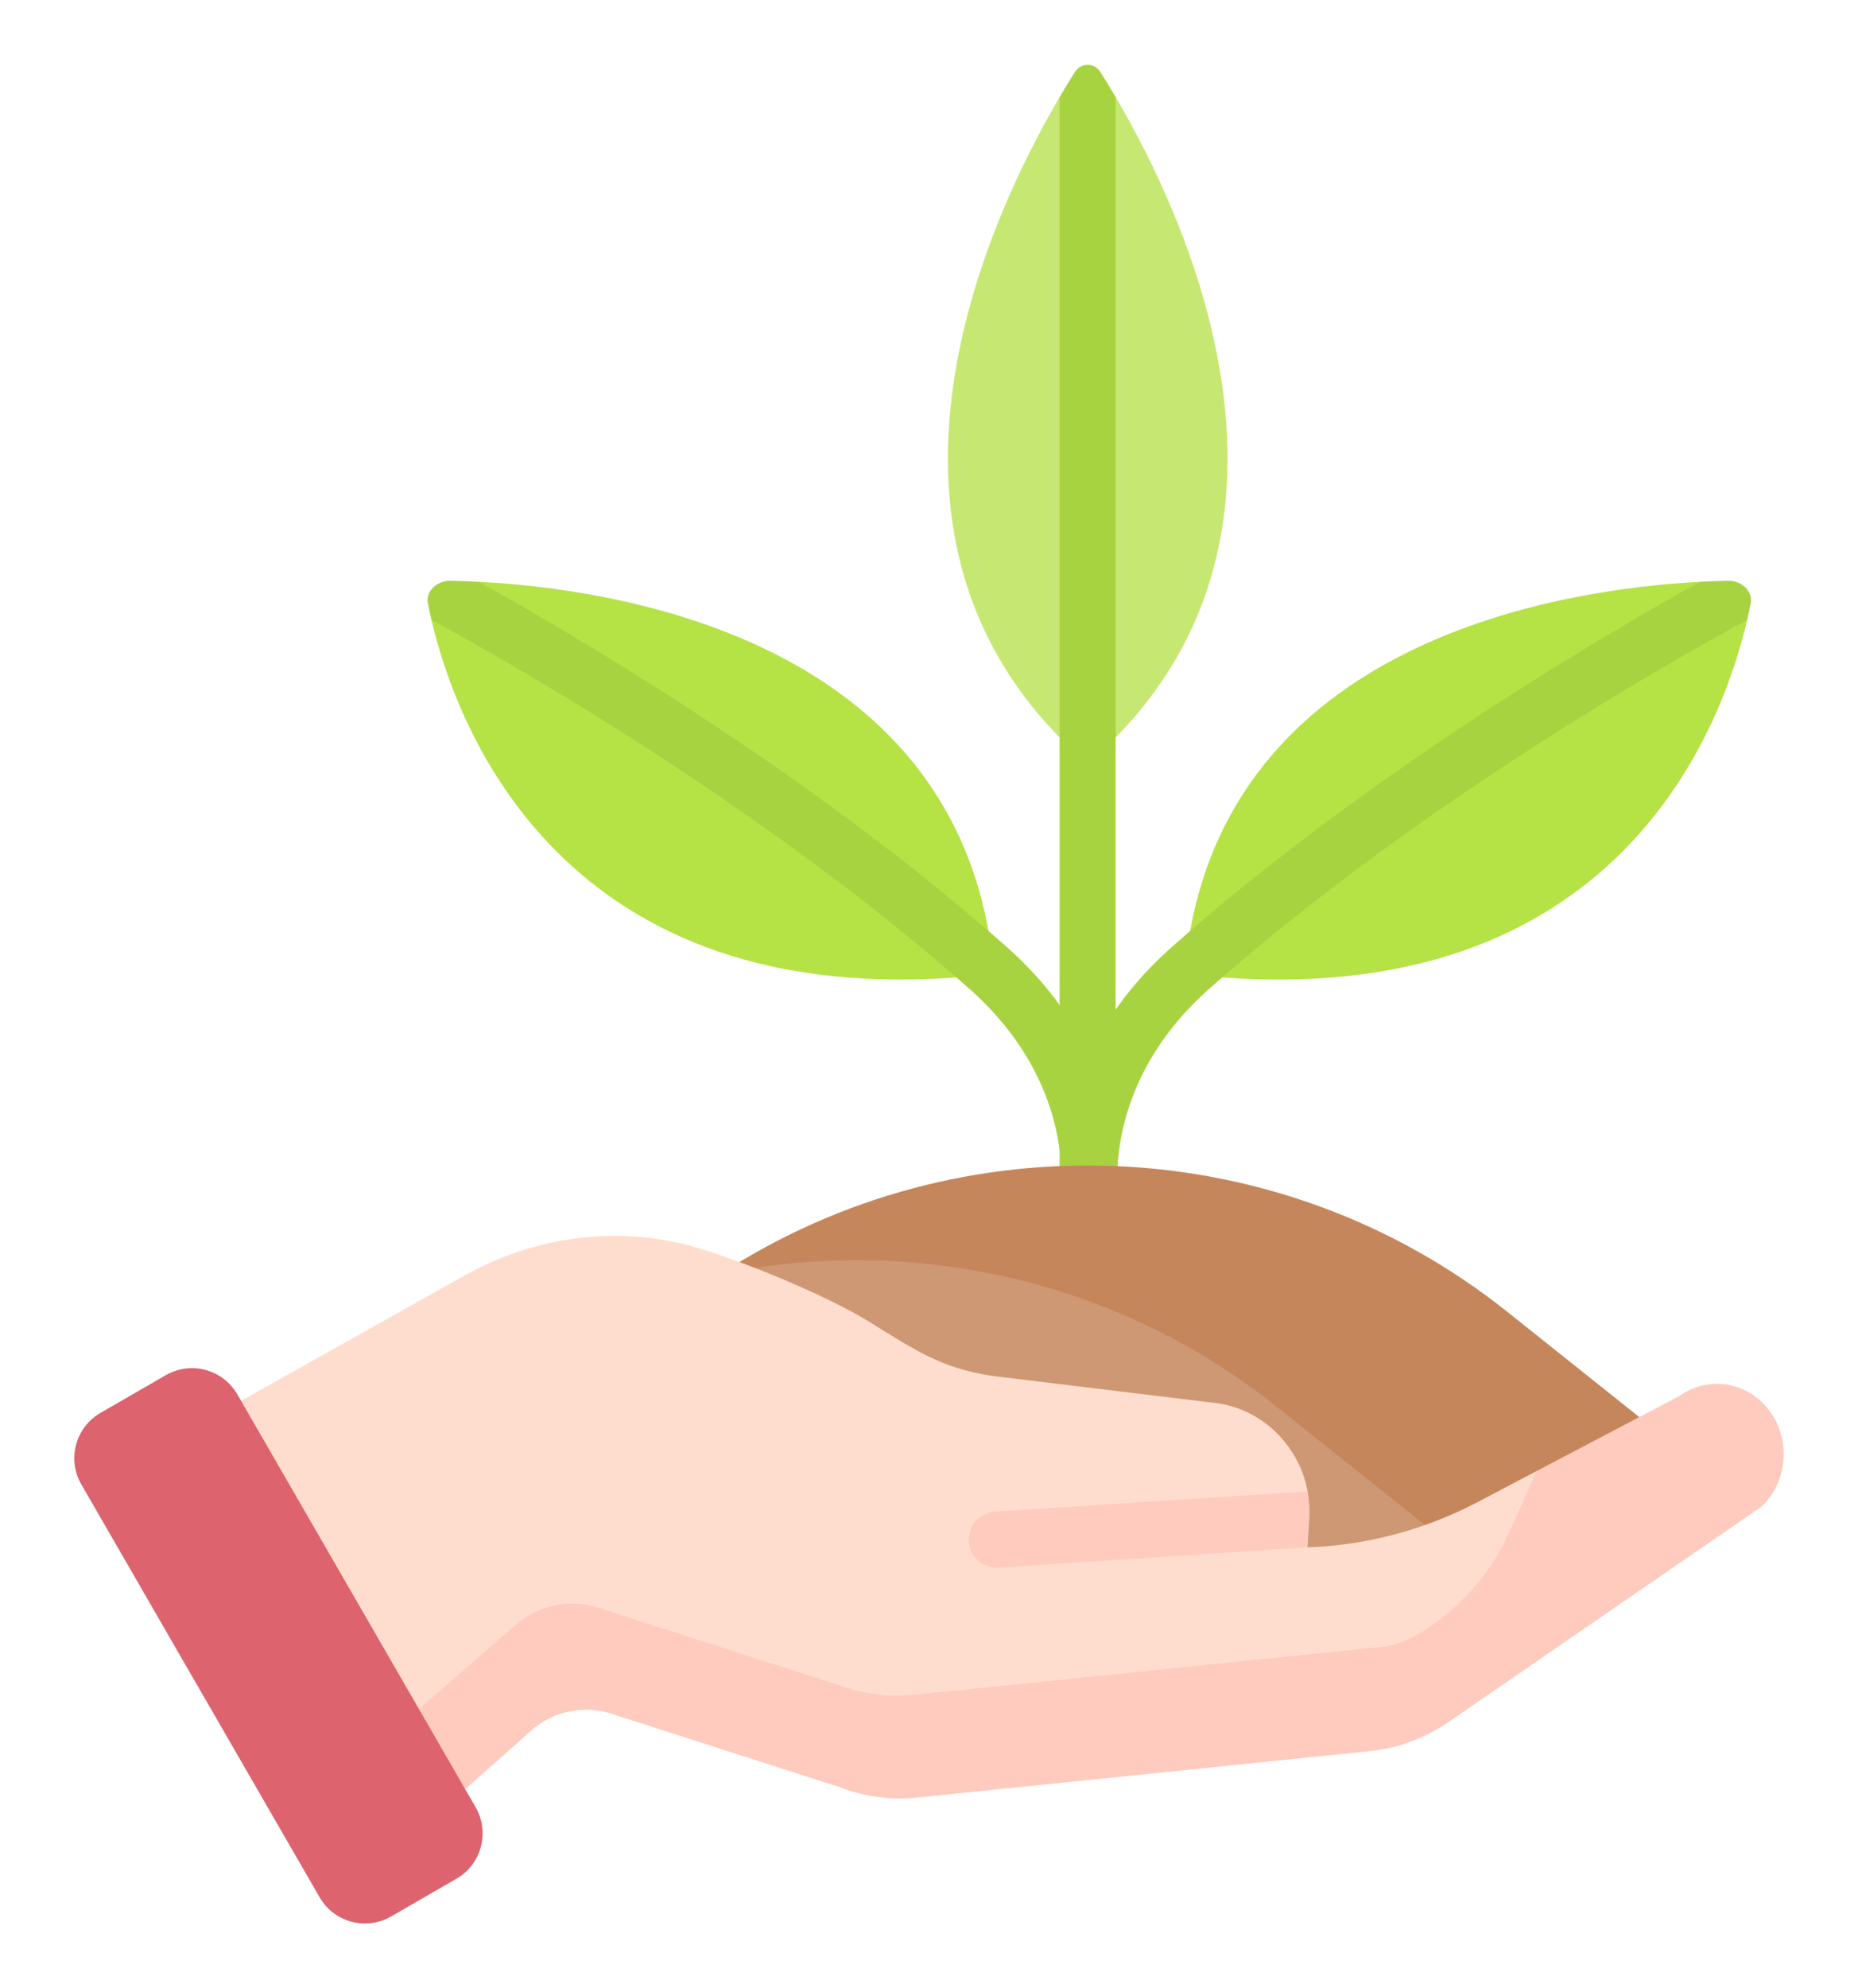 <svg id="Capa_1" enable-background="new 0 0 512 512" height="46" viewBox="0 0 512 512" width="43" xmlns="http://www.w3.org/2000/svg"><g><g><g><g><g><g><g><g><path d="m471.375 142.938-2.925-.529c-36.832 1.941-130.586 15.47-141.493 102.764-.357 2.856 2.187 5.55 5.536 5.859 113.574 10.486 142.271-69.162 148.947-98.117l-1.795-3.101z" fill="#b5e245"/><path d="m482.443 148.303c.63-3.207-2.453-6.256-6.249-6.183-2.168.041-4.777.128-7.743.288-24.04 13.304-90.561 51.914-145.495 100.563-36.527 32.348-30.217 70.309-29.931 71.909.67 3.739 3.926 6.365 7.597 6.365.452 0 .91-.039 1.371-.122 4.2-.753 6.995-4.768 6.243-8.968-.055-.306-5.14-30.957 24.965-57.616 59.03-52.276 131.898-92.807 148.24-101.627.402-1.704.738-3.263 1.002-4.609z" fill="#a8d340"/></g></g></g></g></g><g><g><g><g><g><path d="m273.386 245.172c-10.957-87.695-105.025-100.919-141.493-102.764l-6.851 2.217-4.333 4.75-1.809 3.537c6.832 29.256 35.847 108.562 148.95 98.119 3.349-.31 5.893-3.003 5.536-5.859z" fill="#b5e245"/><path d="m277.388 242.971c-54.934-48.649-121.456-87.259-145.495-100.563-2.963-.16-5.576-.247-7.742-.288-3.797-.072-6.879 2.976-6.249 6.183.265 1.349.594 2.896.999 4.609 16.337 8.816 89.21 49.35 148.243 101.628 29.766 26.358 25.182 56.321 24.96 57.653-.729 4.187 2.062 8.18 6.249 8.931.461.082.919.122 1.371.122 3.67 0 6.927-2.626 7.597-6.365.286-1.601 6.596-39.562-29.933-71.91z" fill="#a8d340"/></g></g></g></g></g></g><g><g><g><path d="m304.531 7.333h-10.031s-2.296 1.195-2.519 1.575c-18.951 32.221-62.367 122.951 7.611 183.527h.248c70.132-60.709 26.477-151.523 7.594-183.555-.181-.307-2.903-1.547-2.903-1.547z" fill="#c6e873"/><path d="m303.215 1.946c-1.647-2.595-5.352-2.595-6.999 0-1.186 1.869-2.628 4.216-4.235 6.962v309.703c0 4.268 3.459 7.726 7.726 7.726s7.726-3.459 7.726-7.726v-309.731c-1.6-2.735-3.036-5.071-4.218-6.934z" fill="#a8d340"/></g></g><g><g><path d="m404.166 402.153-47.291-37.711c-35.804-28.551-79.84-41.924-123.358-40.125-16.503.682-32.462 6.274-45.641 16.23-1.27.96-2.531 1.938-3.782 2.935l-47.291 37.711 162.912 78 108.575-51.984z" fill="#ce9875"/><g><path d="m351.724 369.593 47.291 37.711 3.604 2.621 60.008-28.731-47.291-37.711c-62.713-50.01-150.682-53.454-216.884-10.351 52.687-10.824 109.213 1.326 153.272 36.461z" fill="#c6865c"/></g><g><g><g><g><g><path d="m143.686 433.413c6.213-5.511 14.875-7.333 22.782-4.791l64.96 20.88c7.152 2.811 14.817 3.867 22.414 3.088l129.32-13.269c8.555-.878 25.63-12.695 33.694-30.138 4.337-9.382 8.238-18.217 8.238-18.217l-1.631-3.606-16.168 8.499c-14.637 7.694-30.675 11.971-47.022 12.54l.464-7.672c.325-5.372-.594-10.793-2.994-15.609-4.33-8.686-12.425-14.961-22.079-16.401l-62.118-7.539c-14.329-2.137-21.49-7.199-33.982-14.902-12.191-7.518-34.855-16.659-47.132-20.335-21.554-6.455-44.845-3.42-64.471 7.585l-87.555 49.094 57.046 90.974z" fill="#ffddce"/><g fill="#ffcbbe"><path d="m40.724 382.438-.319.179.648 1.033z"/><path d="m488.335 371.827c-5.69-8.815-17.065-11.131-25.46-5.184l-39.411 20.716s-3.901 8.835-8.238 18.217c-8.064 17.443-25.139 29.26-33.694 30.138l-129.32 13.269c-7.597.78-15.262-.277-22.414-3.088l-64.96-20.88c-7.907-2.542-16.569-.72-22.782 4.791l-46.643 40.532 13.598 21.685 37.424-33.195c5.994-5.317 14.349-7.074 21.977-4.622l62.664 20.142c6.899 2.712 14.293 3.731 21.622 2.979l124.749-12.8c7.771-.797 15.244-3.563 21.783-8.061l86.113-59.238c6.91-6.471 8.192-17.344 2.992-25.401z"/></g></g></g><path d="m274.646 413.989c.17 0 .34-.005.512-.016l85.115-5.576.464-7.672c.157-2.597.016-5.205-.435-7.751l-86.151 5.578c-4.259.279-7.485 3.956-7.207 8.214.267 4.087 3.665 7.223 7.702 7.223z" fill="#ffcbbe"/></g></g><path d="m125.777 499.674-17.999 10.392c-6.898 3.982-15.718 1.619-19.7-5.279l-65.664-113.735c-3.982-6.898-1.619-15.718 5.279-19.7l17.999-10.392c6.898-3.982 15.718-1.619 19.7 5.279l65.665 113.734c3.982 6.898 1.618 15.718-5.28 19.701z" fill="#dd636e"/></g></g></g></g></g></g></svg>